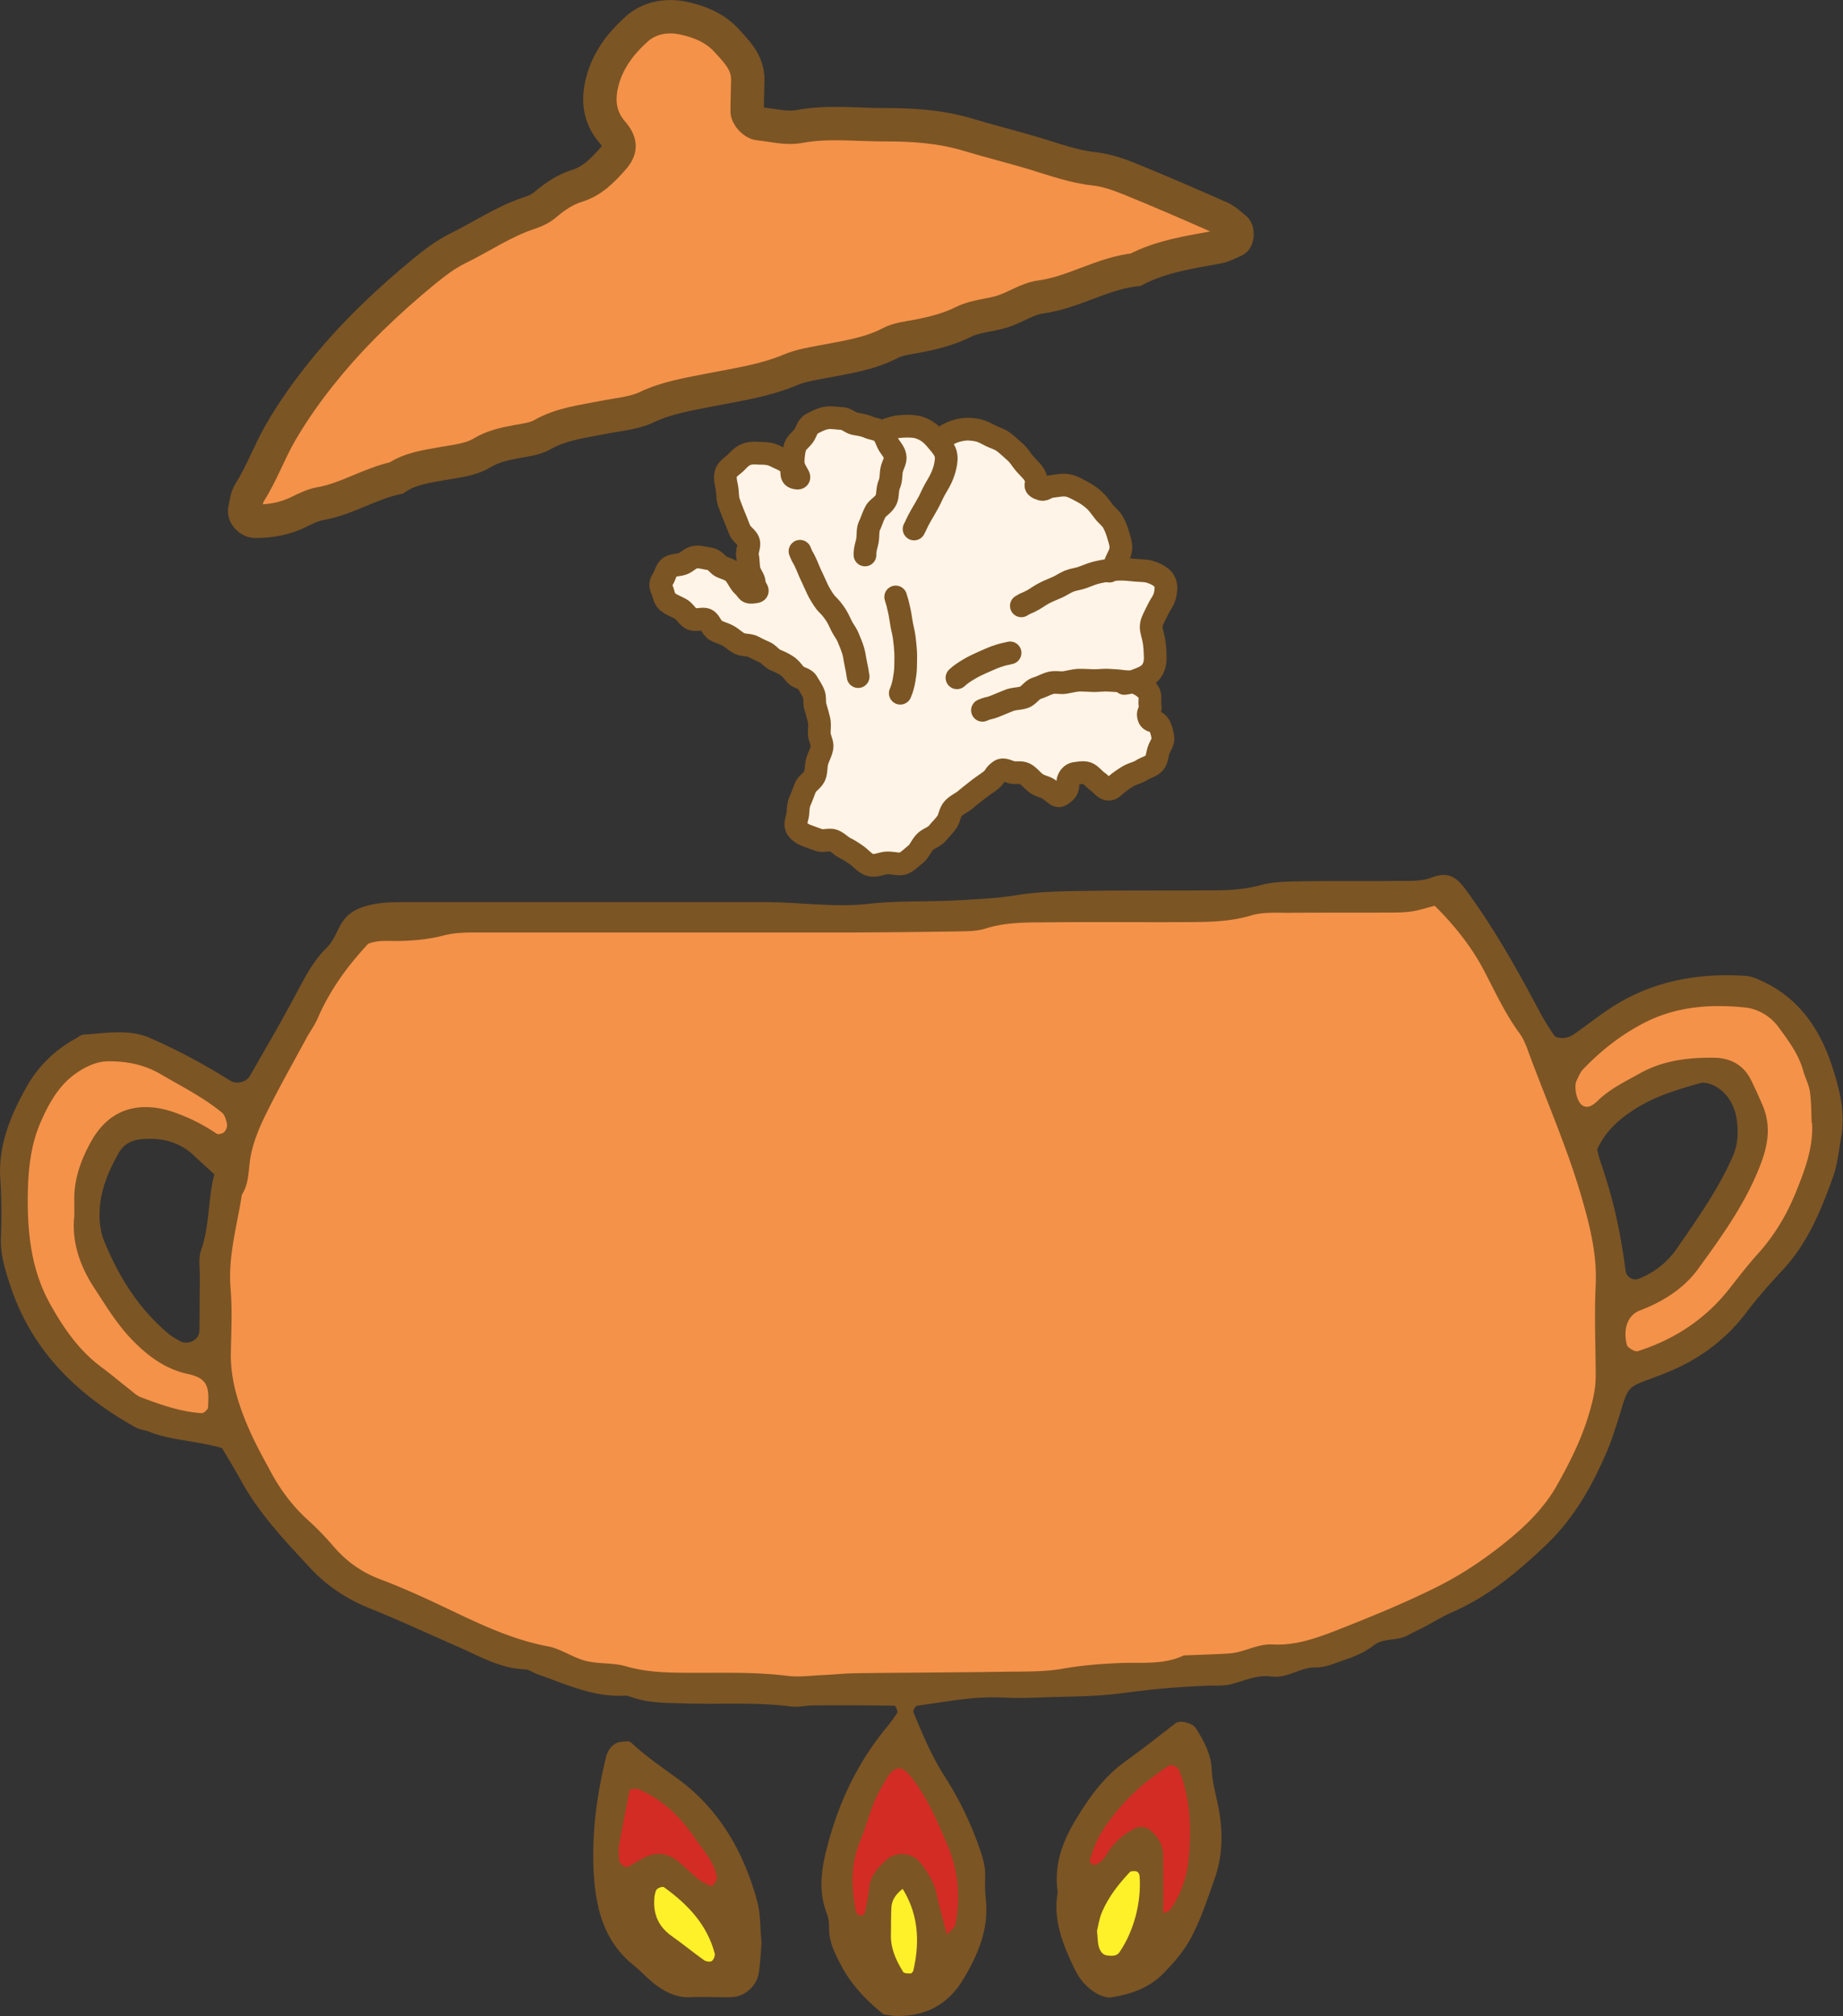 <svg id="b" data-name="レイヤー 2" xmlns="http://www.w3.org/2000/svg" width="124.22" height="135.9" viewBox="0 0 124.22 135.9"><rect x="0" y="0" width="124.22" height="135.9" fill="#333333" stroke="none"/><defs><style>.d{fill:#fff129}.e{fill:#d32c25}.f{stroke-linecap:round;stroke-linejoin:round;stroke-width:1.53px;fill:none;stroke:#7c5524}.h{fill:#fff4e7}.i{fill:#7c5524}.j{fill:#f4924a}</style></defs><g id="c" data-name="kv"><path class="h" d="M64.61 47.15c-1.68-.49-3.56-2.71-4.51-2.71s-2.91-1.19-4.41.23c-.44.42-.88 1.14-1.52.8-.6-.32-1.13-.84-1.71-1.2a17.23 17.23 0 00-3.74-1.75c-.76-.25-1.54-.45-2.24-.82s-1.35-.93-1.63-1.68c-.19-.53-.21-1.29.07-1.81.23-.42.59-.44 1.05-.5.37-.04.74-.11 1.11-.15.43-.05.47 0 .87.24.7.41 1.46.73 2.25.93.13.03.28.06.37-.04.05-.05.07-.13.08-.2.12-.72-.02-1.46-.27-2.14s-.6-1.33-.9-1.99c-.26-.55-.3-1.27-.38-1.87-.06-.49-.03-1.02.27-1.41.2-.26.49-.43.79-.57.48-.22 1.03-.37 1.54-.2.65.22 1.02.89 1.55 1.32.56-.72.58-1.74 1.09-2.49.59-.85 1.71-1.16 2.7-1.02 1.21.17 1.99 1.17 3.32 1.06.63-.05 1.22-.36 1.85-.35.72.01 1.11.67 1.83.55.33-.05.65-.18.98-.22.52-.05 1.03.14 1.51.35 1.46.63 2.89 1.45 3.88 2.71.11.14.22.29.37.4.4.27.96.12 1.41.29.3.11.53.36.75.6 1 1.09 2.59 1.99 2.33 3.69-.02.12-.04.25.01.36.04.07.1.12.17.16.42.26.88.24 1.33.41.4.15.79.37 1.2.53s.8.39.96.78c.16.39.03.83-.16 1.2s-.47.69-.64 1.07c-.27.62-.26 1.32-.34 1.99-.09.71-.31 1.41-.43 2.12s-.12 1.47.19 2.12c.21.43.62.78.67 1.28.06.57-.14 1.31-.25 1.88-.03.14-.05.28-.14.39-.09.11-.22.18-.35.24-.82.38-1.63.75-2.45 1.13-.18.08-.37.17-.56.19-.78.07-1.41-.87-2.18-.74-.68.11-1.14 1.02-1.81.85-.27-.07-.45-.31-.65-.51-.54-.57-1.28-.94-2.05-1.03-.25-.03-.68.08-.86-.11-.2-.22-.04-1.06-.03-1.33.02-1.25-1.07-2.66-2.28-3.02z"/><path class="h" d="M68.7 49.82c-.04-.08-.1-.15-.15-.22-.14-.16-.31-.28-.46-.43s-.27-.35-.25-.56c.03-.41.44-.69.41-1.13-.03-.48-.21-.88-.74-.9-.24 0-.49.01-.69-.11-.21-.13-.3-.39-.33-.63s-.02-.5-.08-.74c-.16-.6-.93-1.02-1.49-1.12-.47-.09-.96-.01-1.44 0-.72.01-1.44-.16-1.83-.83-.41-.71-1.25-1.59-2.12-.78-.15.14-.28.33-.47.4-.22.07-.45-.03-.65-.15-.34-.19-.65-.43-1-.59-.54-.24-1.55-.08-1.9.44-.22.33-.13.77-.18 1.17-.06.55-.41 1.07-.9 1.32-.17.09-.37.15-.51.29-.32.31-.03.49.16.71.79.95.85 2.28.88 3.52.02.84.03 1.7-.19 2.51-.17.62-.46 1.19-.67 1.79s-.31 1.28-.08 1.88c.22.57.93.69 1.44.77.72.11 1.4.4 1.96.86.42.35.79.79 1.29 1 .83.35 1.78 0 2.61-.35.34-.14.68-.29.96-.53.2-.18.36-.4.55-.59.26-.27.56-.49.83-.75.64-.62 1.06-1.42 1.58-2.15s1.2-1.41 2.08-1.57c.78-.14 1.11-.11 1.61-.74.15-.19.12-.47.09-.71-.05-.37-.12-.76-.3-1.08z"/><path class="f" d="M59.47 29.13c.36-.21.32-.17.78-.31.24-.07.53-.08.83-.09.27 0 .55 0 .83.08.25.08.51.2.75.39.25.2.43.43.6.63.21.25.39.47.47.73.08.27.05.55-.02.86-.05.25-.14.52-.28.82-.11.24-.26.48-.42.76-.18.32-.3.64-.45.9-.19.35-.36.63-.5.87-.33.6-.22.45-.45.89m1.78-5.9c.31-.35.22-.35.71-.58.24-.11.55-.2.9-.24.28-.03.59 0 .93.07.27.06.54.21.85.37.25.13.57.2.85.41.3.22.55.47.78.67.29.26.46.57.65.79.27.31.53.53.66.77.35.61-.15.69.3.9.46.21.36-.09.96-.14.29-.03.64-.13 1.02-.05.3.06.6.24.93.41.27.14.55.33.82.57.23.2.42.48.65.78.2.26.46.44.6.68.17.29.27.58.35.84.1.33.2.63.2.89 0 .35-.19.63-.29.86-.21.48-.14.45-.48.74"/><path class="f" d="M68.84 40.84c.38-.24.33-.14.81-.41.23-.13.47-.32.78-.47.25-.13.54-.24.83-.37.27-.12.52-.3.81-.42.28-.11.6-.14.88-.24.29-.1.57-.23.86-.31.3-.08.6-.13.89-.18.31-.05.61-.07.91-.07.34 0 .64.05.92.07.35.03.66.02.92.09.36.1.64.25.83.41.27.22.32.51.3.82-.02.26-.08.56-.27.86-.2.32-.32.58-.43.8-.17.34-.29.57-.29.85 0 .25.11.51.18.89.06.32.08.7.09 1.05.02.36-.03.7-.23 1-.16.25-.43.41-.84.57-.27.1-.59.25-1.01.29"/><path class="f" d="M66.22 47.88c.45-.19.38-.09.93-.31.27-.11.57-.24.91-.37.29-.11.65-.09.97-.2.31-.11.52-.5.84-.6.32-.1.62-.27.93-.36.34-.09.71.02 1.01-.04.37-.07.7-.15.97-.15.31 0 .63.02.94.03.32 0 .64-.04.94-.03.33.02.65.03.94.07.34.05.7.02.97.12.34.12.68.38.84.61.18.27.05.64.1.86.09.47-.19.42-.09.81.11.41.49.17.72.59.12.22.21.54.24.84.03.26-.17.5-.28.8-.11.3-.1.66-.31.89-.21.23-.57.3-.83.47-.27.18-.6.23-.86.38a6 6 0 00-.79.54c-.25.21-.4.41-.66.36-.25-.05-.42-.33-.65-.49-.23-.16-.42-.41-.63-.53-.25-.15-.62-.07-.85-.04-.34.03-.47.3-.52.43-.1.23.21.65-.54 1.06-.2.11-.46-.21-.8-.44-.23-.15-.58-.19-.84-.39-.24-.18-.44-.45-.69-.6-.28-.17-.62-.07-.89-.12-.3-.06-.62-.3-.88-.09-.4.29-.23.37-.7.71-.24.17-.52.36-.8.58-.25.2-.52.4-.77.62-.26.22-.59.36-.81.58-.26.26-.28.66-.43.9-.18.28-.45.53-.66.79-.22.27-.62.36-.85.6-.25.26-.38.63-.62.82-.32.26-.6.54-.84.62-.29.1-.71-.05-1.12-.03-.34.02-.74.24-1.12.13-.33-.09-.59-.43-.91-.66-.24-.17-.5-.34-.77-.47-.27-.14-.5-.4-.77-.5-.3-.11-.68.05-.94-.03-.35-.11-.64-.23-.84-.3-.25-.09-.62-.28-.74-.6-.1-.26.09-.62.11-.94.02-.29.03-.58.17-.87.1-.22.2-.53.35-.88.12-.26.5-.46.62-.78.11-.29.07-.65.16-.96.09-.3.27-.6.32-.91.06-.32-.19-.67-.18-.98 0-.33.05-.64-.03-.93-.07-.29-.15-.57-.23-.84-.09-.28-.01-.63-.12-.89-.11-.27-.29-.53-.44-.78-.15-.25-.57-.28-.77-.49-.19-.21-.33-.43-.58-.6-.23-.15-.47-.27-.75-.38-.28-.11-.48-.42-.75-.54-.28-.12-.55-.26-.81-.39-.28-.13-.65-.07-.91-.21-.27-.14-.49-.37-.75-.51-.27-.15-.57-.22-.83-.36-.28-.15-.38-.59-.63-.72s-.72.08-1.02-.07c-.28-.14-.45-.51-.73-.66-.29-.17-.61-.27-.84-.46-.28-.22-.29-.56-.4-.82-.12-.28-.16-.41.05-.73.16-.25.2-.62.45-.8.24-.17.6-.13.89-.24.29-.11.53-.4.82-.44.32-.05.64.06.92.1.35.04.53.28.71.44.2.19.67.23.96.5.25.24.39.63.62.86.42.4.26.51.78.45.45-.05.05-.14 0-.69-.03-.26-.3-.53-.35-.86-.05-.28-.03-.58-.1-.89-.07-.29.17-.67.07-.96-.09-.28-.46-.48-.58-.76-.13-.3-.24-.62-.37-.92-.13-.31-.25-.63-.36-.93-.12-.33-.09-.67-.14-.98-.06-.35-.16-.67-.08-.98.08-.31.36-.47.63-.71.21-.19.4-.46.76-.6.37-.14.71-.07 1.01-.07.38 0 .67.05.96.2.33.17.69.28.9.53.37.44-.03.84.48.93.5.09-.17-.43-.2-1.01-.01-.31.03-.67.11-1.02.07-.32.38-.52.59-.8.19-.25.25-.68.59-.84.27-.13.61-.33 1-.38.33-.04.67.03.97.04.33 0 .61.31.91.36.33.06.62.1.89.22.3.13.66.14.89.34.25.21.32.55.47.82.15.27.41.51.45.84.04.29-.18.59-.24.93-.05.29-.02.61-.15.92-.15.36-.09.76-.21 1.03-.17.37-.57.55-.71.8-.2.37-.28.68-.41.95-.14.3-.09.6-.14.99-.04.28-.18.58-.17 1"/><path class="f" d="M53.92 37.16c.18.47.21.38.44.91.12.28.25.61.41.93.15.31.28.64.43.92.2.35.39.66.57.83.18.17.37.4.56.69.15.23.27.5.41.79.13.25.33.49.44.78.11.27.23.54.32.84.09.28.11.58.18.88.06.29.12.58.16.88m2.53-5.37c.14.45.11.35.24.91.06.26.1.58.16.92.05.29.14.6.18.93.04.31.07.62.09.94.02.32 0 .64 0 .95 0 .32-.05.64-.1.94-.06.33-.14.63-.26.9m7.4-2.72c-.48.12-.41.07-.96.26-.28.1-.59.25-.92.39-.3.13-.6.28-.89.45-.3.18-.58.36-.81.58"/><path class="e" d="M75.05 121.01c.49-.76.98-1.53 1.64-2.14.87-.82 1.99-1.32 3.08-1.82.14-.06.29-.12.43-.07.13.05.21.19.27.31.71 1.47.99 3.12 1.17 4.74.17 1.54.26 3.12-.15 4.62-.19.69-2.24 4.52-3.26 2.78-.11-.19-.13-.41-.15-.62-.07-1.1.38-3.58-1.06-4.06-.8-.27-1.55.48-2.05 1.15-.5.66-1.11 1.31-2.02 1.02-1.54-.47 1.62-5.14 2.11-5.91z"/><path class="d" d="M73.59 131.65c-.52-.94-.55-2.1-.22-3.12s1-1.91 1.79-2.63c.38-.35.82-.68 1.33-.78.13-.02.26-.03.38.02.12.06.2.17.27.28.42.69.57 1.52.64 2.33.08 1.03.03 2.07-.16 3.09-.13.7-.35 1.43-.91 1.86-.41.31-.93.42-1.45.43-.31 0-.62-.02-.91-.14-.7-.3-1.19-1.14-1.95-1.08m-13.02.64c-.24-.54-.2-1.15-.12-1.74.17-1.2.49-2.38.97-3.5.03-.07.06-.14.12-.17.08-.04.18-.02.26.01.52.19.95.61 1.16 1.12.16.39.19.82.22 1.25.06.98.5 3.33-.23 4.14s-2.08-.4-2.4-1.11z"/><path class="e" d="M56.82 127.29c-.43-3 1.03-5.93 2.51-8.58.26-.47.59-.98 1.12-1.07.78-.13 1.33.72 1.65 1.44.8 1.77 1.6 3.55 2.4 5.32.58 1.28 1.17 2.62 1.14 4.03s-.89 2.9-2.28 3.18c-.16.03-.33.04-.46-.05-.12-.08-.16-.23-.2-.37-.37-1.35-.41-2.8-.97-4.09-.15-.33-.38-.69-.75-.73-.21-.02-.41.08-.59.2-.61.41-1.03 1.08-1.13 1.8-.09.64.25 3.31-1.04 2.56-.87-.51-1.27-2.75-1.4-3.63zm-14.83-.03c-1.33-2.1-1.63-4.83-.8-7.17.1-.28.23-.58.49-.73.37-.22.85-.06 1.23.13 1.41.7 2.59 1.78 3.75 2.85.96.89 1.95 1.82 2.45 3.03.37.92.43 1.93.45 2.93.01 1.15-.03 2.31-.13 3.46-.03.35-.08.73-.3 1-.28.34-.77.41-1.2.47-1.11.14-2.36.23-3.22-.48-.46-.38-.72-.95-.97-1.49-.82-1.78-1.63-3.57-2.44-5.35"/><path class="d" d="M47.23 127.48c.24.73 1.02 1.14 1.4 1.81.44.77.27 1.73.09 2.6-.05.24-.13.53-.37.62-.1.04-.21.03-.31.02l-.93-.06c-.3-.02-.6-.04-.88-.14-.35-.13-.65-.38-.92-.65-.96-.95-3.54-4.66-.78-5.17.69-.13 1.32.35 1.85.8.3.26.61.52.82.85.21.32.33.69.44 1.05.22.76.37 1.56.19 2.33-.03.12-.07.24-.15.32-.08.08-.18.12-.28.15-1.35.41-2.79-.79-3.55-2.18"/><path class="j" d="M105.88 74.55c.11.23.25.46.48.57.26.13.56.08.84.01 2.67-.67 4.86-3.02 7.61-3.01.28 0 .57.03.83.14.35.15.62.44.84.74a6.179 6.179 0 011.12 4.92c-.34 1.7-1.38 3.17-2.4 4.58-1.46 2.03-2.99 4.12-5.17 5.33-.29.16-.6.32-.79.59-.15.22-.2.49-.24.76-.1.74-.1 1.49-.01 2.23.02.17.05.35.17.47.17.18.46.17.71.14 2.71-.34 5.24-1.67 7.26-3.51s3.55-4.16 4.72-6.63c.63-1.34 1.17-2.75 1.29-4.22.26-3.37-1.69-6.48-3.56-9.3-.5-.75-1.08-1.57-1.96-1.77-.43-.1-.88-.03-1.32.03-1.99.3-4 .6-5.9 1.3-2.88 1.06-6.21 3.16-4.52 6.62zm-90.37 3.3c-1.92.43-3.57-1.74-5.54-1.73-1.32 0-2.46 1.05-3 2.26s-.58 2.57-.61 3.9c-.04 1.45-.05 2.95.57 4.26.58 1.21 1.64 2.12 2.71 2.93 1.42 1.09 3.02 2.14 4.81 2.19.31 1.11.42 2.28.31 3.44-.04.46-.15.96-.53 1.22-.37.26-.87.2-1.31.09-1.92-.48-3.61-1.6-5.26-2.7-1.21-.81-2.43-1.62-3.42-2.69-1.55-1.68-2.43-3.9-2.84-6.15s-.4-4.56-.36-6.85c.01-.98.03-1.98.32-2.92.83-2.75 3.85-4.43 6.72-4.39 2.29.03 4.47.97 6.34 2.23.72.48 1.17.79 1.38 1.63.1.39.2 3.16-.3 3.27z"/><path class="j" d="M30.24 61.62c16.29-1.53 32.74.45 49.06-.77h18.62c6.15 6.7 9.95 15.39 10.6 24.46.4 5.6-.46 11.49-3.65 16.1-7.09 10.26-21.9 11.06-33.22 11.67-4.56.24-9.12.41-13.68.5-4.4.09-8.6-.15-12.99-.56-3.72-.35-7.49-.7-11.02-1.93-3.6-1.25-6.82-3.37-10.01-5.47-2.43-1.6-4.94-3.27-6.55-5.7-2.14-3.24-2.39-7.34-2.5-11.23-.16-5.68.79-11.54 3.27-16.74 1.19-2.5 2.79-4.87 4.46-7.07 1.59-2.1 5.1-3.04 7.62-3.27zm-6.98-37.6c2.19-2.03 4.54-3.86 6.5-6.13 1.4-1.62 4.21-2.33 6.11-3.23 1.97-.93 3.91-2.06 5.26-3.78.21-.27.42-.58.42-.93 0-.25-.11-.49-.21-.71-.41-.89-1.16-1.9-1.03-2.88.11-.83.45-1.63.91-2.33.89-1.36 2.34-2.37 3.96-2.62 1.12-.17 2.31 0 3.27.62 1.58 1.02 1.73 2.27 2 3.99.05.3.09.6.24.87.22.42.66.69 1.1.86.63.24 1.32.29 2 .34 4.68.36 9.46.47 14.11 1.04 2.05.25 4.22 1.2 6.12 1.96 2.03.8 4 1.74 5.9 2.8.69.38 2.06.88 2.12 1.81.04.73-.74 1.21-1.42 1.48-4.51 1.79-9.47 2.17-14.05 3.78-2.31.81-4.49 1.92-6.73 2.89-2.21.95-4.63 1.31-6.97 1.85-2.36.54-4.72 1.1-7.06 1.72s-4.58.89-6.91 1.35c-1.23.24-2.42.65-3.65.9-1.53.32-3.1.4-4.63.74-1.37.31-2.69.84-4 1.36-2 .8-3.99 1.6-5.99 2.39-.61.24-1.24.49-1.9.49-.57 0-1.46-.31-1.67-.92-.22-.65.45-1.18.73-1.7.73-1.33 1.16-2.77 2-4.05.97-1.48 2.19-2.78 3.48-3.98z"/><path d="M50.4 5.38c.01-1.16-.73-1.88-1.42-2.64-.79-.87-1.85-1.29-2.93-1.52-1.11-.23-2.28-.04-3.15.75-1.06.95-1.93 2.09-2.3 3.52-.32 1.23-.22 2.38.66 3.41.63.73.6 1.19.03 1.83-.68.76-1.37 1.48-2.4 1.8-.78.24-1.46.69-2.09 1.23-.3.26-.68.46-1.06.58-1.75.56-3.26 1.61-4.9 2.41-.81.4-1.55.97-2.25 1.54-2.43 2-4.72 4.17-6.71 6.62-1.09 1.33-2.1 2.75-2.96 4.23-.76 1.31-1.27 2.76-2.09 4.05-.21.33-.24.77-.33 1.16-.09.36.31.79.7.79 1.03 0 2.01-.17 2.94-.63.45-.22.92-.46 1.41-.55 1.81-.31 3.37-1.36 5.16-1.74.96-.65 2.08-.78 3.17-.98.9-.16 1.83-.24 2.63-.72.71-.43 1.5-.6 2.3-.75.6-.11 1.25-.18 1.75-.47 1.28-.73 2.69-.88 4.08-1.16.99-.2 2.06-.27 2.95-.69 1.41-.67 2.9-.89 4.39-1.19 1.79-.35 3.6-.61 5.3-1.33.74-.31 1.56-.43 2.36-.58 1.49-.29 2.99-.5 4.38-1.23.52-.27 1.17-.34 1.76-.45 1.1-.21 2.16-.47 3.18-.98.8-.4 1.77-.42 2.63-.7.86-.28 1.67-.85 2.54-.97 2.24-.3 4.17-1.6 6.41-1.84 1.74-.91 3.66-1.18 5.55-1.53.39-.07.75-.28 1.12-.44.2-.08.23-.67.05-.8-.32-.24-.61-.56-.97-.72-2.04-.9-4.08-1.79-6.15-2.63-.75-.3-1.54-.58-2.33-.67-1.43-.15-2.76-.64-4.11-1.05-1.46-.44-2.94-.8-4.39-1.24-1.87-.57-3.81-.7-5.71-.69-1.91 0-3.82-.24-5.74.12-.87.16-1.81-.1-2.72-.19-.33-.03-.78-.51-.78-.83 0-.7.03-1.41.04-2.11z" stroke-miterlimit="10" stroke-width="2.25" fill="none" stroke="#7c5524"/><path class="i" d="M15.02 97.63c-1.82-.53-3.48-.52-5-1.13-.28-.11-.61-.13-.86-.27-3.94-2.19-7-5.15-8.46-9.55-.35-1.06-.68-2.11-.64-3.25.05-1.32.05-2.65-.04-3.96-.14-2.23.65-4.17 1.69-6.06.8-1.47 1.93-2.6 3.39-3.4.18-.1.35-.26.54-.27 1.51-.09 3.04-.4 4.5.24 1.86.82 3.65 1.78 5.37 2.86.43.27 1.08.12 1.33-.31 1.01-1.76 2.03-3.51 2.99-5.3.63-1.16 1.19-2.35 2.15-3.3.86-.85.78-1.93 1.95-2.56.98-.52 2.21-.56 3.29-.56h24.31c2.31 0 4.69.37 6.99.12 2.13-.24 4.26-.12 6.39-.26 1.21-.07 2.42-.13 3.63-.33 1.4-.23 2.83-.26 4.25-.28 2.95-.05 5.9-.02 8.84-.04 1.12 0 2.22-.05 3.32-.35.87-.24 1.81-.24 2.72-.26 2.24-.04 4.47 0 6.71-.03.71 0 1.47.03 2.1-.22 1.07-.42 1.66-.08 2.29.78 1.81 2.46 3.32 5.1 4.75 7.79.38.72.78 1.43 1.25 2.09.12.16.56.18.83.12.28-.06.54-.26.78-.43.66-.47 1.3-.97 1.98-1.43 2.8-1.9 5.94-2.51 9.26-2.3.39.02.79.19 1.15.36 2.48 1.14 3.89 3.23 4.7 5.69.5 1.52.92 3.13.63 4.79-.16.9-.24 1.83-.54 2.68-.82 2.29-1.74 4.55-3.46 6.37-.83.89-1.64 1.8-2.37 2.77-1.45 1.93-3.33 3.28-5.53 4.14-2.82 1.11-2.3.53-3.24 3.44-.19.58-.37 1.16-.61 1.72-1 2.35-2.2 4.53-4.09 6.35-1.93 1.85-3.93 3.52-6.39 4.59-.65.28-1.26.67-1.89 1-.36.19-.73.35-1.09.55-.72.41-1.62.15-2.31.69-.56.43-1.2.72-1.89.95-.67.22-1.3.54-2.04.53-1.02-.01-1.89.76-2.96.61-.95-.13-1.79.28-2.67.51-.48.13-1.01.1-1.51.11-1.92.06-3.83.23-5.75.49-1.9.26-3.84.23-5.77.31-.81.03-1.63.04-2.44 0-1.94-.1-3.84.3-5.74.55-.11.01-.29.34-.25.43.62 1.49 1.24 2.99 2.12 4.35.93 1.46 1.69 3 2.27 4.63.24.68.47 1.33.45 2.06-.01.51-.02 1.02.04 1.52.23 2.03-.51 3.78-1.52 5.46-1.04 1.72-2.58 2.52-4.57 2.46-.2 0-.4-.05-.79-.1-1.07-.86-2.13-1.91-2.86-3.29-.43-.82-.84-1.62-.82-2.58 0-.3-.03-.62-.14-.9-.68-1.72-.31-3.39.16-5.07.75-2.67 1.94-5.12 3.68-7.29.32-.39.64-.79.9-1.21.06-.09-.12-.46-.19-.47-1.82-.03-3.65-.03-5.47-.02-.51 0-1.02.14-1.52.07-2.33-.3-4.67-.13-7-.2-1.22-.04-2.44 0-3.62-.39-.19-.06-.4-.15-.59-.14-2.1.12-3.96-.78-5.86-1.44-.29-.1-.56-.32-.85-.33-1.68-.06-3.1-.91-4.57-1.55-1.95-.85-3.88-1.76-5.86-2.55-1.52-.61-2.9-1.5-4.02-2.71-1.73-1.86-3.48-3.7-4.71-5.96-.39-.71-.81-1.4-1.26-2.15zm9.77-33.98c-1.39 1.49-2.57 3.12-3.38 5-.2.46-.51.88-.75 1.32-.92 1.7-1.87 3.37-2.72 5.1-.45.9-.85 1.86-1.04 2.84-.17.89-.08 1.82-.6 2.63-.32 2.09-.94 4.14-.76 6.31.12 1.41.05 2.84.02 4.27-.05 1.77.46 3.41 1.13 5 .47 1.12 1.07 2.19 1.65 3.26.64 1.16 1.44 2.2 2.43 3.1.6.54 1.17 1.13 1.69 1.74.88 1.03 1.93 1.78 3.2 2.25 1.14.43 2.25.92 3.36 1.43 2.57 1.19 5.07 2.55 7.92 3.08.88.17 1.67.76 2.55.98.87.22 1.83.11 2.69.36 1.3.38 2.6.43 3.92.44 2.33.02 4.67-.08 7 .21.8.1 1.62-.03 2.43-.06.71-.03 1.41-.11 2.12-.12 3.35-.04 6.71-.05 10.06-.1 1.32-.02 2.66.02 3.95-.21 1.31-.23 2.61-.33 3.93-.38 1.41-.05 2.86.13 4.2-.51 1.01-.04 2.03-.07 3.04-.13 1.01-.06 1.91-.67 2.97-.61 1.55.09 3.03-.46 4.41-1 2.26-.89 4.51-1.81 6.69-2.9 1.75-.88 3.32-1.96 4.81-3.18 1.26-1.04 2.42-2.21 3.22-3.63.84-1.49 1.62-3.03 2.13-4.7.27-.89.49-1.75.49-2.67 0-2.03-.1-4.07 0-6.09.11-2.17-.43-4.21-1.03-6.25-.98-3.3-2.38-6.45-3.56-9.68-.14-.38-.3-.77-.54-1.09-1.03-1.4-1.72-2.98-2.54-4.5-.73-1.35-1.88-2.83-3.18-4.1-.55.13-1.13.34-1.72.4-.7.08-1.42.05-2.13.06-2.03 0-4.06 0-6.1.01-.81 0-1.66-.05-2.42.18-1.6.48-3.21.44-4.83.45-2.85.01-5.69-.02-8.54.01-1.52.02-3.04-.05-4.53.42-.66.21-1.41.18-2.11.2-2.74.04-5.49.07-8.23.07H32.62c-.91 0-1.85-.03-2.72.2-1 .26-1.99.35-3.01.37-.7.01-1.42-.08-2.1.2zm97.32 12.06c-.03-.71-.02-1.42-.12-2.12-.07-.49-.33-.95-.46-1.44-.31-1.1-.99-2-1.64-2.89-.54-.75-1.39-1.26-2.3-1.35-2.34-.23-4.62-.07-6.79 1.05-1.56.81-2.89 1.86-4.09 3.11-.2.21-.32.51-.45.78-.19.39 0 1.42.4 1.67.39.24.76-.06 1.06-.35.82-.79 1.84-1.27 2.8-1.81 1.54-.87 3.25-1.08 4.99-1.06 1.08.01 1.97.45 2.49 1.46.27.54.52 1.1.76 1.65.57 1.27.47 2.5 0 3.82-.98 2.72-2.64 5.01-4.3 7.3-.97 1.33-2.35 2.2-3.91 2.8-.87.33-1.16 1.27-.9 2.32.05.2.54.49.74.43 2.48-.79 4.56-2.16 6.18-4.22.63-.8 1.24-1.6 1.92-2.35 1.1-1.22 1.92-2.59 2.54-4.11.61-1.51 1.19-3.01 1.11-4.68zM5.01 82.05v-1.06c-.05-1.48.45-2.82 1.14-4.06.85-1.51 2.14-2.41 3.99-2.29.51.03.99.14 1.48.3 1.07.36 2.05.85 2.98 1.48.1.07.39 0 .5-.1.13-.12.23-.36.2-.53-.05-.28-.14-.63-.35-.8-1.26-1.03-2.72-1.76-4.12-2.58-1.1-.64-2.24-.87-3.49-.87-.75 0-1.38.28-1.99.66-1.27.8-1.98 2.02-2.56 3.33-.77 1.7-.91 3.52-.92 5.36 0 2.47.29 4.84 1.53 7.05.9 1.61 1.93 3.1 3.44 4.22.65.48 1.27 1.01 1.91 1.51.24.19.47.41.75.52 1.33.5 2.67.98 4.11 1.07.13 0 .4-.24.41-.38.08-1.32.04-1.96-1.35-2.26-1.54-.33-2.74-1.23-3.83-2.37-.99-1.04-1.72-2.26-2.5-3.45-.97-1.48-1.5-3.11-1.34-4.76zm102.64-4.56c.07.27.13.56.23.84.85 2.49 1.3 4.46 1.69 7.34.06.43.51.68.88.53a5.553 5.553 0 002.58-2.05c1.38-2 2.79-3.98 3.77-6.22.34-.79.37-1.59.27-2.38-.12-.92-.54-1.76-1.36-2.27-.32-.2-.8-.36-1.14-.26-1.56.44-3.1.9-4.48 1.81-1.04.68-1.92 1.48-2.45 2.68zm-93.2 1.67c-.46-.42-.91-.82-1.34-1.23-1.02-.98-2.26-1.27-3.63-1.13-.66.07-1.17.37-1.48.92-.75 1.33-1.32 2.71-1.29 4.28.01.61.11 1.19.35 1.76.98 2.36 2.31 4.48 4.29 6.14.23.19.5.34.76.49.57.32 1.32-.06 1.33-.69.02-1.21.01-2.42.03-3.64 0-.61-.11-1.26.09-1.81.58-1.64.44-3.38.89-5.1zm49.38 51.24c.23-.26.51-.43.56-.65.36-1.83.2-3.65-.52-5.35-.71-1.66-1.41-3.36-2.6-4.78-.48-.57-.97-.56-1.41.12-.22.34-.42.69-.61 1.04-.57 1.07-.83 2.27-1.29 3.37-.65 1.58-.57 3.14-.26 4.74.01.07.11.16.18.19.24.09.4 0 .44-.27.09-.5.21-.99.25-1.49.08-.89.63-1.47 1.24-2s1.68-.43 2.19.21c.51.63.94 1.3 1.12 2.12.19.89.45 1.76.7 2.74zm-3-3.06c-.42.32-.72.72-.75 1.25-.03.6-.02 1.2-.03 1.81-.03.94.35 1.75.82 2.52.06.11.34.11.51.11.06 0 .16-.12.18-.2.44-1.92.35-3.77-.72-5.5z"/><path class="i" d="M71.29 127.56c-.27-1.9.34-3.46 1.26-4.97.9-1.48 1.88-2.85 3.32-3.87 1.15-.82 2.25-1.71 3.37-2.56.31-.23 1.13-.02 1.36.34.55.85 1.03 1.75 1.07 2.79.03.82.26 1.58.42 2.37.34 1.69.37 3.36-.25 5.06-.51 1.42-.95 2.85-1.72 4.18-.47.8-1.06 1.47-1.7 2.12-.97.99-2.2 1.41-3.51 1.62-.27.04-.6-.06-.86-.19-.75-.38-1.27-.99-1.63-1.74-.8-1.65-1.46-3.34-1.13-5.14zm7.11 1.41c.17-.08.38-.11.47-.24.72-1.01 1.12-2.19 1.24-3.38.19-2.02.15-4.06-.63-6-.1-.26-.52-.45-.73-.31-1.19.78-2.28 1.67-3.22 2.75-.94 1.08-1.74 2.22-2.07 3.64-.02.07.09.19.16.24.05.04.17.05.24.02.51-.2.7-.71 1-1.1.44-.57.98-1.01 1.63-1.34.35-.18.79-.12 1.11.18.46.43.79.93.8 1.58.01 1.32 0 2.64 0 3.97zm-4.46 1.19c.05.47.04.78.12 1.06.08.28.23.56.59.6.3.03.63.05.81-.23.97-1.43 1.48-3.38 1.35-5.11-.02-.25-.17-.37-.38-.35-.09 0-.22 0-.27.06-.76.8-1.44 1.67-1.88 2.69-.19.45-.26.95-.34 1.28zm-22.61.75c-.05.65-.08 1.36-.18 2.05-.13.92-.96 1.65-1.88 1.67-.91.02-1.82-.04-2.73 0-.86.04-1.59-.29-2.25-.76-.57-.41-1.04-.96-1.59-1.4-1.89-1.51-2.49-3.6-2.66-5.87-.2-2.74.15-5.43.79-8.1.1-.42.31-.77.66-.97.24-.14.56-.13.85-.15.08 0 .19.07.26.14.96.9 2.04 1.63 3.1 2.4 2.81 2.06 4.43 4.93 5.33 8.22.24.86.2 1.8.29 2.76zm-8.88-10.31c-.24 1.26-.5 2.54-.73 3.83-.05.29 0 .61.01.91 0 .28.4.6.61.49.35-.19.69-.41 1.04-.59.79-.42 1.57-.36 2.27.19.48.37.9.82 1.37 1.2.23.19.5.32.77.46.07.04.23.05.26 0 .11-.15.28-.34.27-.49-.13-1.06-.89-1.81-1.44-2.63-.96-1.44-2.19-2.65-3.83-3.35-.16-.07-.38 0-.6 0zm1.66 7.31c-.11 1.11.27 1.97 1.18 2.61.74.52 1.44 1.1 2.17 1.62.13.09.41.13.52.05.13-.1.23-.37.19-.52-.52-1.95-1.83-3.31-3.41-4.45-.09-.07-.39.03-.49.14-.12.13-.12.37-.17.55z"/></g></svg>
